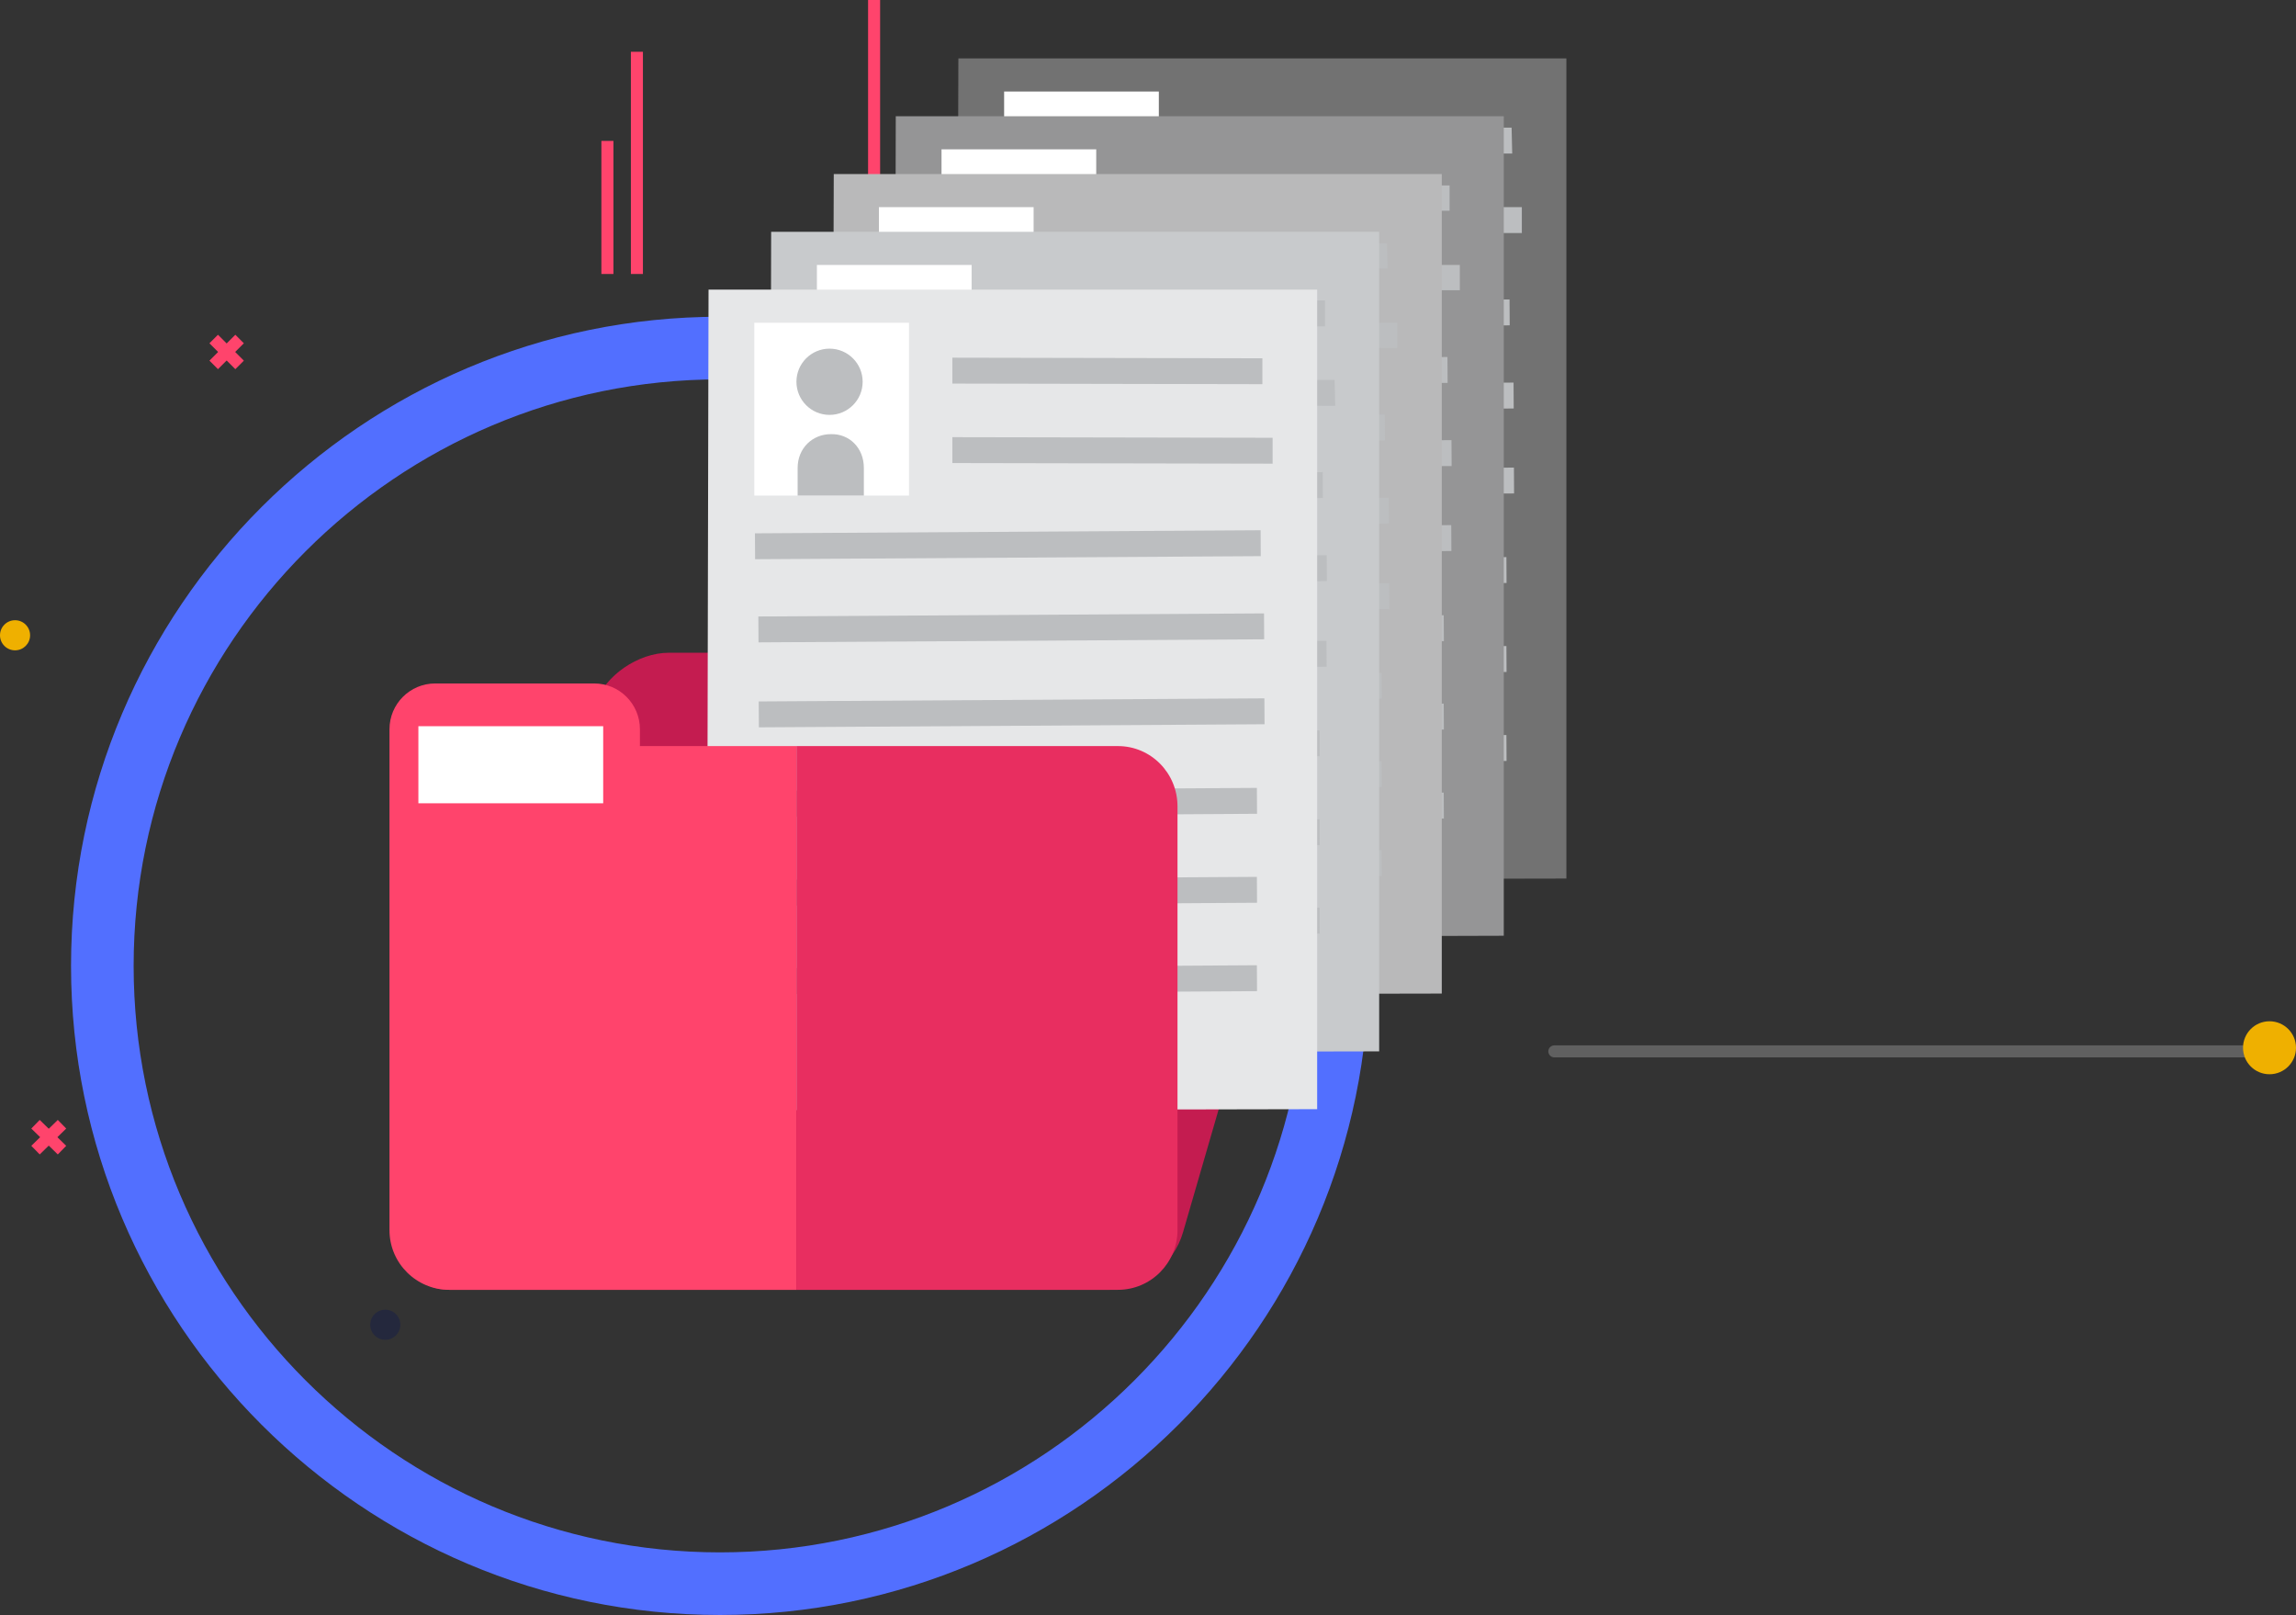 <!-- Generator: Adobe Illustrator 19.0.0, SVG Export Plug-In  -->
<svg version="1.1"
	 xmlns="http://www.w3.org/2000/svg" xmlns:xlink="http://www.w3.org/1999/xlink" xmlns:a="http://ns.adobe.com/AdobeSVGViewerExtensions/3.0/"
	 x="0px" y="0px" width="381.4px" height="268.2px" viewBox="0 0 381.4 268.2" style="enable-background:new 0 0 381.4 268.2;"
	 xml:space="preserve">
<rect x="0" y="0" width="381.4" height="268.2" fill="#333333" stroke="none"/>
<style type="text/css">
	.st0{fill:#EFB000;}
	.st1{fill:#24283D;}
	.st2{fill:#FF446C;stroke:#FF446C;stroke-width:2;stroke-miterlimit:10;}
	.st3{fill:#526FFF;}
	.st4{fill:#C41C50;}
	.st5{fill:#727272;}
	.st6{fill:#BCBEC0;}
	.st7{fill:#FFFFFF;}
	.st8{clip-path:url(#XMLID_157_);}
	.st9{fill:#959596;}
	.st10{clip-path:url(#XMLID_158_);}
	.st11{fill:#B9B9BA;}
	.st12{clip-path:url(#XMLID_159_);}
	.st13{fill:#C8CACC;}
	.st14{clip-path:url(#XMLID_160_);}
	.st15{fill:#E6E7E8;}
	.st16{clip-path:url(#XMLID_161_);}
	.st17{fill:#FF446C;}
	.st18{fill:#E82E60;}
	.st19{fill:none;stroke:#606060;stroke-width:2;stroke-linecap:round;stroke-linejoin:round;stroke-miterlimit:10;}
	.st20{clip-path:url(#XMLID_162_);}
	.st21{clip-path:url(#XMLID_163_);}
	.st22{clip-path:url(#XMLID_164_);}
	.st23{clip-path:url(#XMLID_165_);}
	.st24{clip-path:url(#XMLID_166_);}
</style>
<defs>
</defs>
<g id="XMLID_154_">
	<circle id="XMLID_156_" class="st0" cx="226.4" cy="74.8" r="2.5"/>
	<circle id="XMLID_155_" class="st0" cx="2.5" cy="105.5" r="2.5"/>
</g>
<circle id="XMLID_152_" class="st1" cx="64" cy="220" r="2.5"/>
<circle id="XMLID_151_" class="st2" cx="230.1" cy="143.7" r="2.5"/>
<g id="XMLID_148_">
	<line id="XMLID_150_" class="st2" x1="160" y1="60.1" x2="166.4" y2="66.5"/>
	<line id="XMLID_149_" class="st2" x1="166.4" y1="60.1" x2="160" y2="66.5"/>
</g>
<g id="XMLID_145_">
	<line id="XMLID_147_" class="st2" x1="35.5" y1="56.3" x2="39.8" y2="60.6"/>
	<line id="XMLID_146_" class="st2" x1="39.8" y1="56.3" x2="35.5" y2="60.6"/>
</g>
<g id="XMLID_142_">
	<line id="XMLID_144_" class="st2" x1="5.9" y1="186.7" x2="10.3" y2="191"/>
	<line id="XMLID_143_" class="st2" x1="10.3" y1="186.7" x2="5.9" y2="191"/>
</g>
<g id="XMLID_139_">
	<line id="XMLID_141_" class="st2" x1="211.5" y1="197.8" x2="215.8" y2="202.1"/>
	<line id="XMLID_140_" class="st2" x1="215.8" y1="197.8" x2="211.5" y2="202.1"/>
</g>
<g id="XMLID_136_">
	<line id="XMLID_138_" class="st2" x1="105.8" y1="8.6" x2="105.8" y2="45.5"/>
	<line id="XMLID_137_" class="st2" x1="100.9" y1="23.4" x2="100.9" y2="45.5"/>
</g>
<g id="XMLID_133_">
	<line id="XMLID_135_" class="st2" x1="145.2" y1="0" x2="145.2" y2="45.5"/>
	<line id="XMLID_134_" class="st2" x1="150.1" y1="29.5" x2="150.1" y2="45.5"/>
</g>
<g id="XMLID_129_">
	<path id="XMLID_130_" class="st3" d="M119.6,268.2c-59.4,0-107.8-48.4-107.8-107.8c0-59.4,48.4-107.8,107.8-107.8
		S227.4,101,227.4,160.4C227.4,219.8,179,268.2,119.6,268.2z M119.6,63c-53.7,0-97.4,43.7-97.4,97.4c0,53.7,43.7,97.4,97.4,97.4
		s97.4-43.7,97.4-97.4C217,106.7,173.3,63,119.6,63z"/>
</g>
<path id="XMLID_128_" class="st4" d="M184.3,214.2H74.7c-5.5,0-8.4-4.3-6.6-9.5l30.8-87.9c1.6-4.6,7.1-8.4,12.2-8.4H215
	c5.1,0,8.3,3.8,7,8.4l-25.5,87.9C195,209.9,189.8,214.2,184.3,214.2z"/>
<g id="XMLID_107_">
	<polygon id="XMLID_127_" class="st5" points="260.2,145.9 158.8,146.1 159.2,9.7 260.2,9.7 	"/>
	<g id="XMLID_118_">
		<polygon id="XMLID_126_" class="st6" points="199.6,21.1 199.6,25.4 251.2,25.5 251.1,21.2 		"/>
		<polygon id="XMLID_125_" class="st6" points="199.6,38.6 252.8,38.7 252.8,34.4 199.6,34.3 		"/>
		
			<rect id="XMLID_124_" x="166.8" y="50" transform="matrix(-1 6.088960e-003 -6.088960e-003 -1 417.889 103.014)" class="st6" width="84" height="4.3"/>
		
			<rect id="XMLID_123_" x="167.4" y="63.8" transform="matrix(-1 6.104467e-003 -6.104467e-003 -1 419.24 130.616)" class="st6" width="84" height="4.3"/>
		
			<rect id="XMLID_122_" x="167.4" y="78" transform="matrix(-1 6.104860e-003 -6.104860e-003 -1 419.388 158.926)" class="st6" width="84" height="4.3"/>
		
			<rect id="XMLID_121_" x="166.2" y="92.9" transform="matrix(-1 6.107648e-003 -6.107648e-003 -1 417.031 188.702)" class="st6" width="84" height="4.3"/>
		
			<rect id="XMLID_120_" x="166.2" y="107.6" transform="matrix(-1 6.107648e-003 -6.107648e-003 -1 417.121 218.178)" class="st6" width="84" height="4.3"/>
		
			<rect id="XMLID_119_" x="166.2" y="122.3" transform="matrix(-1 6.107648e-003 -6.107648e-003 -1 417.211 247.654)" class="st6" width="84" height="4.3"/>
	</g>
	<rect id="XMLID_117_" x="166.8" y="15.2" class="st7" width="25.7" height="28.7"/>
	<g id="XMLID_108_">
		<defs>
			<rect id="XMLID_109_" x="166.8" y="15.2" width="25.7" height="28.7"/>
		</defs>
		<clipPath id="XMLID_157_">
			<use xlink:href="#XMLID_109_"  style="overflow:visible;"/>
		</clipPath>
		<g id="XMLID_110_" class="st8">
			<path id="XMLID_113_" class="st6" d="M184.9,39.3v29.9c0,3.1-2.4,5.5-5.5,5.5c-3.1,0-5.5-2.5-5.5-5.5V39.3c0-3.3,2.5-5.6,5.5-5.6
				C182.5,33.7,184.9,36.1,184.9,39.3z"/>
			<circle id="XMLID_111_" class="st6" cx="179.3" cy="25.1" r="5.5"/>
		</g>
	</g>
</g>
<g id="XMLID_86_">
	<polygon id="XMLID_106_" class="st9" points="249.8,155.4 148.5,155.7 148.8,19.3 249.8,19.3 	"/>
	<g id="XMLID_97_">
		<polygon id="XMLID_105_" class="st6" points="189.3,30.7 189.3,35 240.8,35 240.8,30.8 		"/>
		<polygon id="XMLID_104_" class="st6" points="189.3,48.2 242.5,48.2 242.5,44 189.3,43.9 		"/>
		
			<rect id="XMLID_103_" x="156.4" y="59.6" transform="matrix(-1 6.088960e-003 -6.088960e-003 -1 397.234 122.234)" class="st6" width="84" height="4.3"/>
		
			<rect id="XMLID_102_" x="157" y="73.4" transform="matrix(-1 6.104467e-003 -6.104467e-003 -1 398.585 149.836)" class="st6" width="84" height="4.3"/>
		
			<rect id="XMLID_101_" x="157.1" y="87.6" transform="matrix(-1 6.104860e-003 -6.104860e-003 -1 398.734 178.146)" class="st6" width="84" height="4.3"/>
		
			<rect id="XMLID_100_" x="155.9" y="102.4" transform="matrix(-1 6.107648e-003 -6.107648e-003 -1 396.377 207.922)" class="st6" width="84" height="4.3"/>
		
			<rect id="XMLID_99_" x="155.9" y="117.2" transform="matrix(-1 6.107648e-003 -6.107648e-003 -1 396.467 237.398)" class="st6" width="84" height="4.3"/>
		
			<rect id="XMLID_98_" x="155.9" y="131.9" transform="matrix(-1 6.107648e-003 -6.107648e-003 -1 396.557 266.874)" class="st6" width="84" height="4.3"/>
	</g>
	<rect id="XMLID_96_" x="156.4" y="24.8" class="st7" width="25.7" height="28.7"/>
	<g id="XMLID_87_">
		<defs>
			<rect id="XMLID_88_" x="156.4" y="24.8" width="25.7" height="28.7"/>
		</defs>
		<clipPath id="XMLID_158_">
			<use xlink:href="#XMLID_88_"  style="overflow:visible;"/>
		</clipPath>
		<g id="XMLID_89_" class="st10">
			<path id="XMLID_92_" class="st6" d="M174.5,48.9v29.9c0,3.1-2.4,5.5-5.5,5.5c-3.1,0-5.5-2.5-5.5-5.5V48.9c0-3.3,2.5-5.6,5.5-5.6
				C172.2,43.3,174.5,45.6,174.5,48.9z"/>
			<circle id="XMLID_90_" class="st6" cx="168.9" cy="34.7" r="5.5"/>
		</g>
	</g>
</g>
<g id="XMLID_65_">
	<polygon id="XMLID_85_" class="st11" points="239.5,165 138.1,165.2 138.5,28.9 239.5,28.9 	"/>
	<g id="XMLID_76_">
		<polygon id="XMLID_84_" class="st6" points="178.9,40.3 178.9,44.5 230.5,44.6 230.4,40.4 		"/>
		<polygon id="XMLID_83_" class="st6" points="178.9,57.7 232.1,57.8 232.1,53.6 178.9,53.5 		"/>
		
			<rect id="XMLID_82_" x="146.1" y="69.2" transform="matrix(-1 6.088960e-003 -6.088960e-003 -1 376.579 141.454)" class="st6" width="84" height="4.3"/>
		
			<rect id="XMLID_81_" x="146.7" y="83" transform="matrix(-1 6.104467e-003 -6.104467e-003 -1 377.931 169.056)" class="st6" width="84" height="4.3"/>
		
			<rect id="XMLID_80_" x="146.7" y="97.1" transform="matrix(-1 6.104860e-003 -6.104860e-003 -1 378.079 197.366)" class="st6" width="84" height="4.3"/>
		
			<rect id="XMLID_79_" x="145.5" y="112" transform="matrix(-1 6.107648e-003 -6.107648e-003 -1 375.722 227.142)" class="st6" width="84" height="4.3"/>
		
			<rect id="XMLID_78_" x="145.5" y="126.8" transform="matrix(-1 6.107648e-003 -6.107648e-003 -1 375.812 256.618)" class="st6" width="84" height="4.3"/>
		
			<rect id="XMLID_77_" x="145.5" y="141.5" transform="matrix(-1 6.107648e-003 -6.107648e-003 -1 375.902 286.094)" class="st6" width="84" height="4.3"/>
	</g>
	<rect id="XMLID_75_" x="146" y="34.4" class="st7" width="25.7" height="28.7"/>
	<g id="XMLID_66_">
		<defs>
			<rect id="XMLID_67_" x="146" y="34.4" width="25.7" height="28.7"/>
		</defs>
		<clipPath id="XMLID_159_">
			<use xlink:href="#XMLID_67_"  style="overflow:visible;"/>
		</clipPath>
		<g id="XMLID_68_" class="st12">
			<path id="XMLID_71_" class="st6" d="M164.2,58.5v29.9c0,3.1-2.4,5.5-5.5,5.5c-3.1,0-5.5-2.5-5.5-5.5V58.5c0-3.3,2.5-5.6,5.5-5.6
				C161.8,52.9,164.2,55.2,164.2,58.5z"/>
			<circle id="XMLID_69_" class="st6" cx="158.6" cy="44.3" r="5.5"/>
		</g>
	</g>
</g>
<g id="XMLID_29_">
	<polygon id="XMLID_62_" class="st13" points="229.1,174.6 127.8,174.8 128.1,38.5 229.1,38.5 	"/>
	<g id="XMLID_44_">
		<polygon id="XMLID_59_" class="st6" points="168.6,49.9 168.6,54.1 220.1,54.2 220.1,49.9 		"/>
		<polygon id="XMLID_56_" class="st6" points="168.6,67.3 221.8,67.4 221.7,63.1 168.5,63.1 		"/>
		
			<rect id="XMLID_50_" x="135.7" y="78.8" transform="matrix(-1 6.088960e-003 -6.088960e-003 -1 355.925 160.674)" class="st6" width="84" height="4.3"/>
		
			<rect id="XMLID_49_" x="136.3" y="92.6" transform="matrix(-1 6.104467e-003 -6.104467e-003 -1 357.276 188.276)" class="st6" width="84" height="4.3"/>
		
			<rect id="XMLID_48_" x="136.4" y="106.7" transform="matrix(-1 6.104860e-003 -6.104860e-003 -1 357.425 216.586)" class="st6" width="84" height="4.3"/>
		
			<rect id="XMLID_47_" x="135.1" y="121.6" transform="matrix(-1 6.107648e-003 -6.107648e-003 -1 355.068 246.362)" class="st6" width="84" height="4.3"/>
		
			<rect id="XMLID_46_" x="135.1" y="136.3" transform="matrix(-1 6.107648e-003 -6.107648e-003 -1 355.158 275.838)" class="st6" width="84" height="4.3"/>
		
			<rect id="XMLID_45_" x="135.1" y="151.1" transform="matrix(-1 6.107648e-003 -6.107648e-003 -1 355.248 305.314)" class="st6" width="84" height="4.3"/>
	</g>
	<rect id="XMLID_43_" x="135.7" y="44" class="st7" width="25.7" height="28.7"/>
	<g id="XMLID_30_">
		<defs>
			<rect id="XMLID_31_" x="135.7" y="44" width="25.7" height="28.7"/>
		</defs>
		<clipPath id="XMLID_160_">
			<use xlink:href="#XMLID_31_"  style="overflow:visible;"/>
		</clipPath>
		<g id="XMLID_32_" class="st14">
			<path id="XMLID_35_" class="st6" d="M153.8,68.1V98c0,3.1-2.4,5.5-5.5,5.5c-3.1,0-5.5-2.5-5.5-5.5V68.1c0-3.3,2.5-5.6,5.5-5.6
				C151.5,62.4,153.8,64.8,153.8,68.1z"/>
			<circle id="XMLID_33_" class="st6" cx="148.2" cy="53.9" r="5.5"/>
		</g>
	</g>
</g>
<g id="XMLID_7_">
	<polygon id="XMLID_28_" class="st15" points="218.8,184.2 117.4,184.4 117.7,48.1 218.8,48.1 	"/>
	<g id="XMLID_18_">
		<polygon id="XMLID_27_" class="st6" points="158.2,59.4 158.2,63.7 209.7,63.8 209.7,59.5 		"/>
		<polygon id="XMLID_25_" class="st6" points="158.2,76.9 211.4,77 211.4,72.7 158.2,72.6 		"/>
		
			<rect id="XMLID_24_" x="125.3" y="88.3" transform="matrix(-1 6.088960e-003 -6.088960e-003 -1 335.27 179.894)" class="st6" width="84" height="4.3"/>
		
			<rect id="XMLID_23_" x="126" y="102.1" transform="matrix(-1 6.104467e-003 -6.104467e-003 -1 336.622 207.496)" class="st6" width="84" height="4.3"/>
		
			<rect id="XMLID_22_" x="126" y="116.3" transform="matrix(-1 6.104860e-003 -6.104860e-003 -1 336.771 235.806)" class="st6" width="84" height="4.3"/>
		
			<rect id="XMLID_21_" x="124.8" y="131.2" transform="matrix(-1 6.107648e-003 -6.107648e-003 -1 334.414 265.582)" class="st6" width="84" height="4.3"/>
		
			<rect id="XMLID_20_" x="124.8" y="145.9" transform="matrix(-1 6.107648e-003 -6.107648e-003 -1 334.504 295.058)" class="st6" width="84" height="4.3"/>
		
			<rect id="XMLID_19_" x="124.8" y="160.7" transform="matrix(-1 6.107648e-003 -6.107648e-003 -1 334.594 324.534)" class="st6" width="84" height="4.3"/>
	</g>
	<rect id="XMLID_17_" x="125.3" y="53.6" class="st7" width="25.7" height="28.7"/>
	<g id="XMLID_8_">
		<defs>
			<rect id="XMLID_9_" x="125.3" y="53.6" width="25.7" height="28.7"/>
		</defs>
		<clipPath id="XMLID_161_">
			<use xlink:href="#XMLID_9_"  style="overflow:visible;"/>
		</clipPath>
		<g id="XMLID_10_" class="st16">
			<path id="XMLID_13_" class="st6" d="M143.5,77.7v29.9c0,3.1-2.4,5.5-5.5,5.5c-3.1,0-5.5-2.5-5.5-5.5V77.7c0-3.3,2.5-5.6,5.5-5.6
				C141.1,72,143.5,74.4,143.5,77.7z"/>
			<circle id="XMLID_11_" class="st6" cx="137.8" cy="63.4" r="5.5"/>
		</g>
	</g>
</g>
<g id="XMLID_2_">
	<path id="XMLID_6_" class="st17" d="M106.3,123.9v-2.8c0-4.2-3.4-7.6-7.6-7.6H72.3c-4.2,0-7.6,3.4-7.6,7.6v12.8v5.7v64.7
		c0,5.5,4.5,9.9,9.9,9.9h57.7v-90.3H106.3z"/>
	<path id="XMLID_5_" class="st18" d="M185.7,123.9h-53.4v90.3h53.4c5.5,0,9.9-4.5,9.9-9.9v-70.4
		C195.6,128.4,191.2,123.9,185.7,123.9z"/>
	<rect id="XMLID_3_" x="69.5" y="120.6" class="st7" width="30.7" height="12.8"/>
</g>
<line class="st19" x1="258.2" y1="174.6" x2="377.2" y2="174.6"/>
<circle id="XMLID_1_" class="st0" cx="377" cy="174" r="4.4"/>
</svg>
